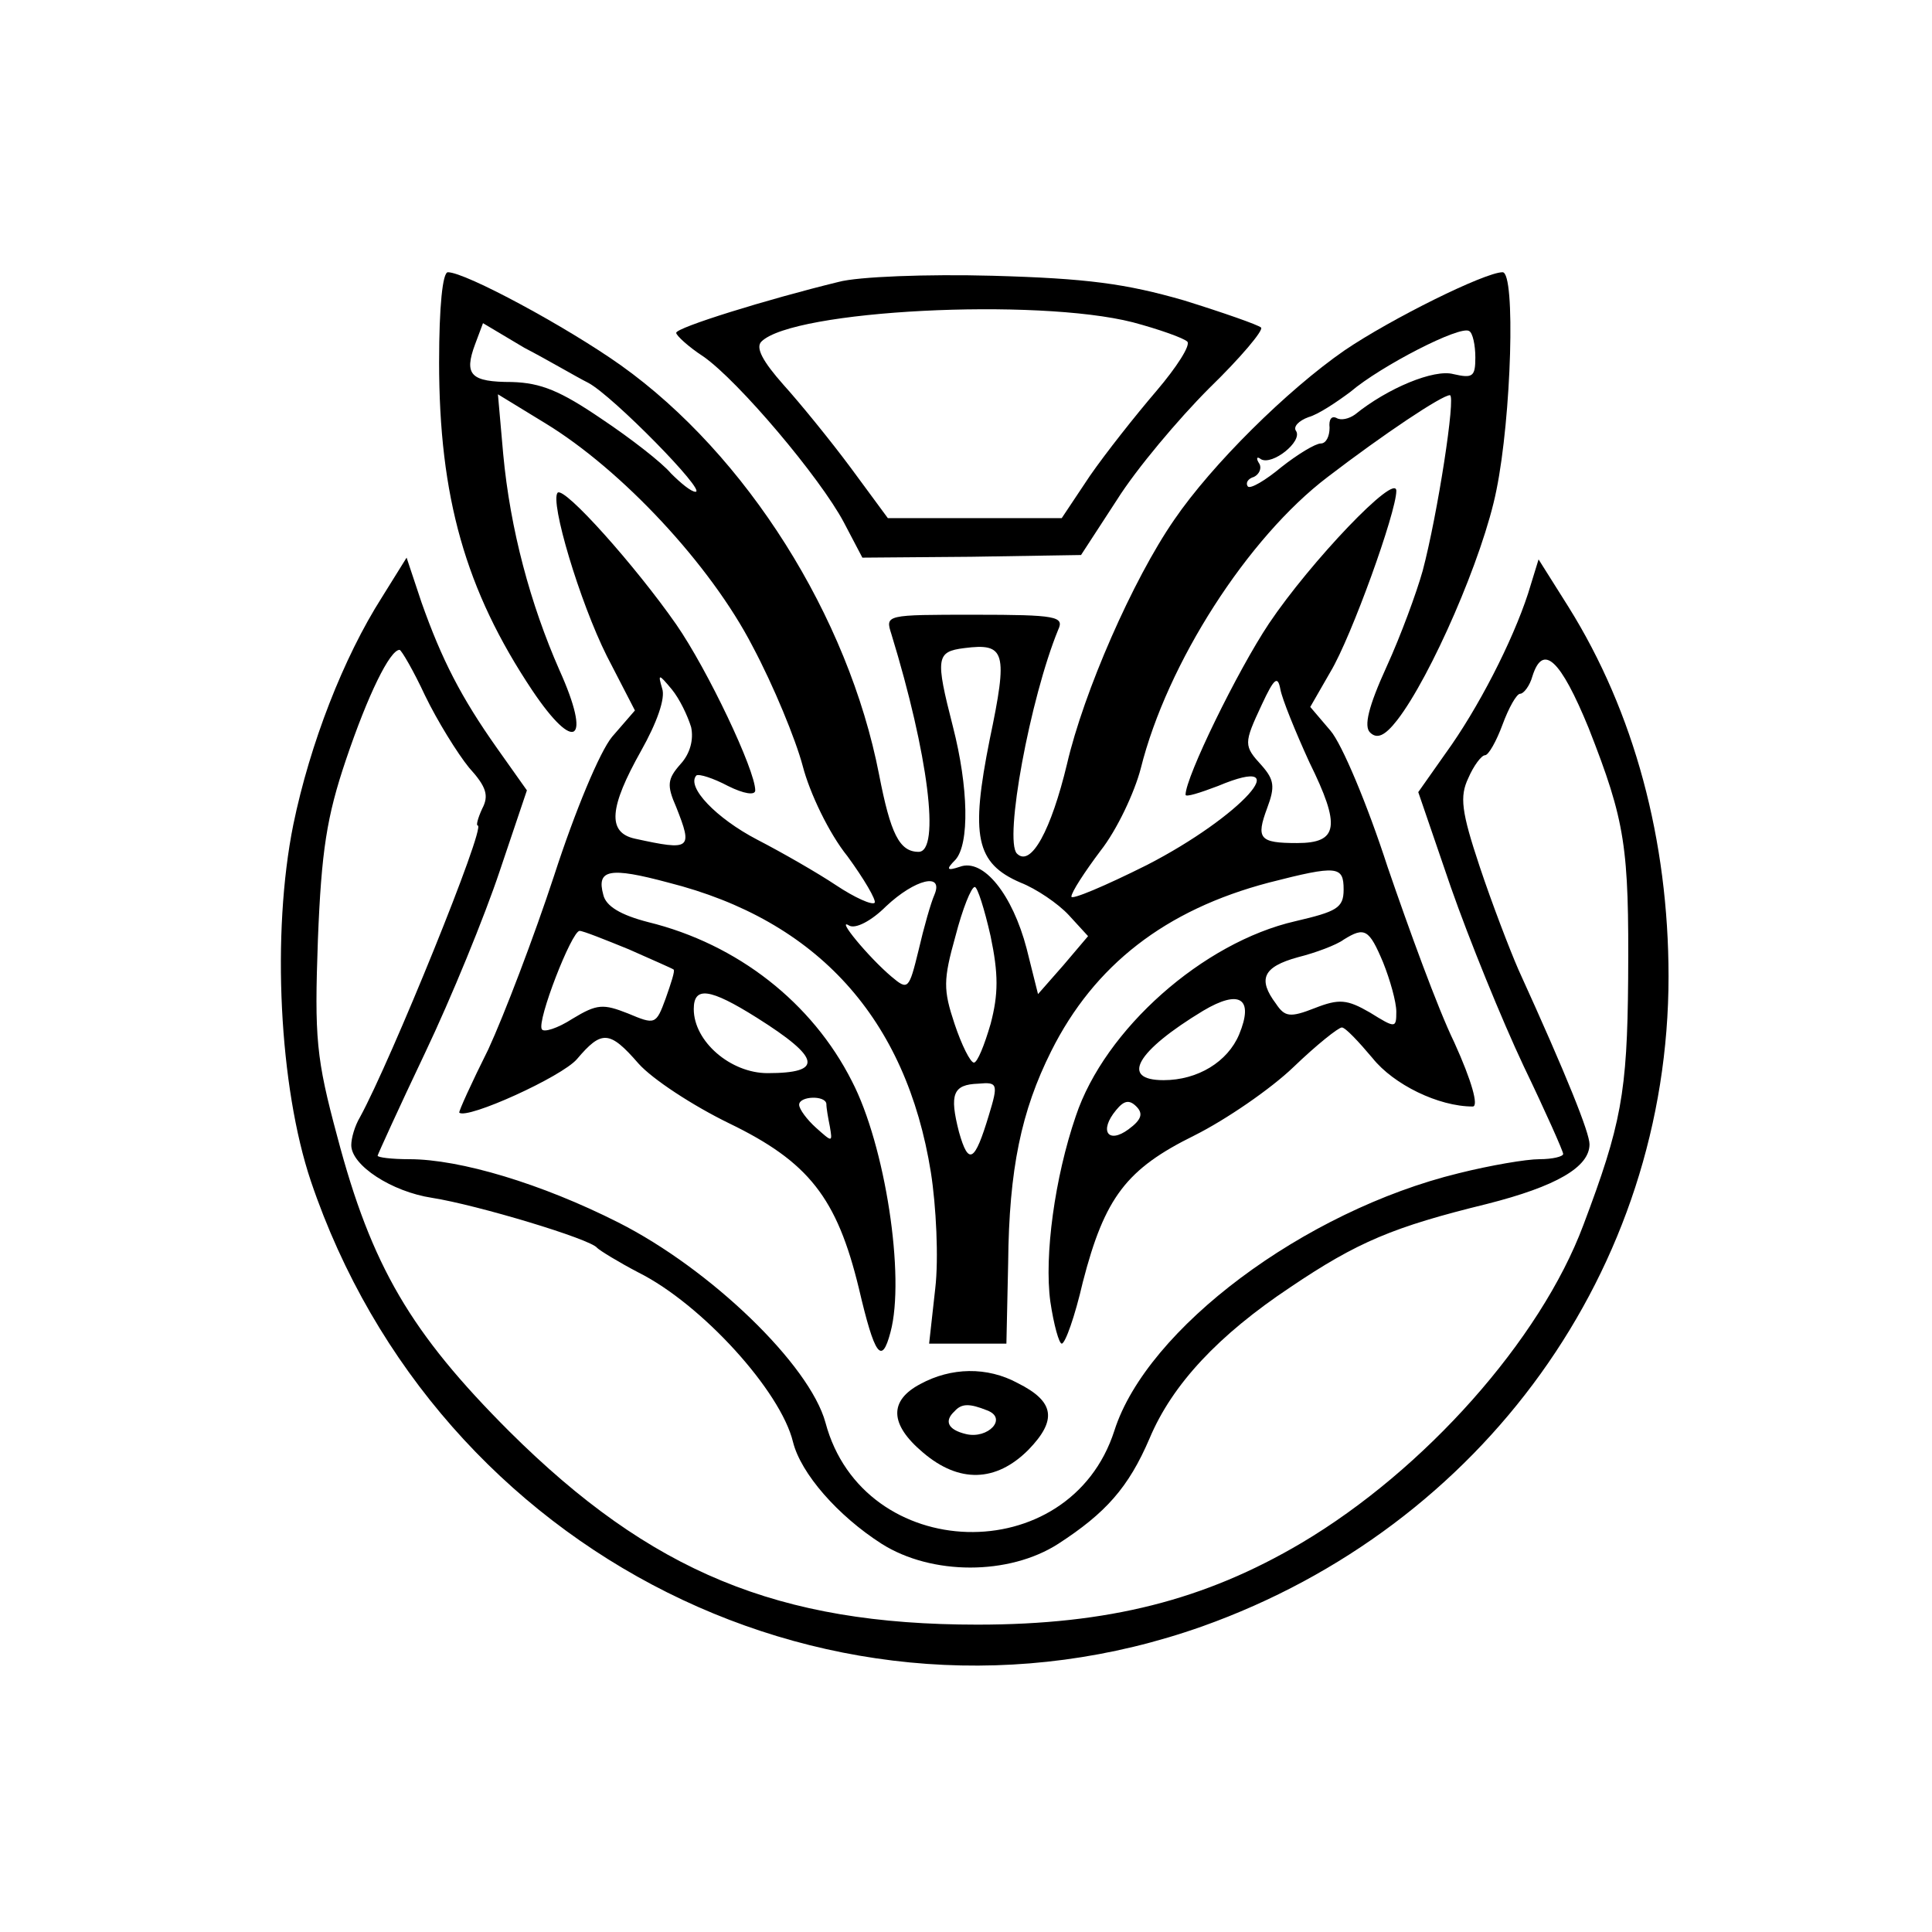 <?xml version="1.0" standalone="no"?>
<!DOCTYPE svg PUBLIC "-//W3C//DTD SVG 20010904//EN"
 "http://www.w3.org/TR/2001/REC-SVG-20010904/DTD/svg10.dtd">
<svg version="1.0" xmlns="http://www.w3.org/2000/svg"
 width="220pt" height="220pt" viewBox="0 0 220 220"
 preserveAspectRatio="xMidYMid meet">
<g transform="translate(0,220) scale(0.1,-0.1)"
fill="#000000" stroke="none">
<path d="M500 1788 c0 -154 30 -260 106 -374 49 -73 68 -59 31 23 -33 75 -56
160 -64 246 l-6 68 54 -33 c87 -53 188 -161 236 -254 24 -45 49 -106 57 -136
8 -31 30 -77 51 -103 19 -26 33 -50 31 -53 -3 -3 -23 6 -44 20 -21 14 -61 37
-90 52 -46 24 -81 60 -69 73 3 2 19 -3 36 -12 18 -9 31 -11 31 -5 0 23 -54
137 -90 189 -46 66 -127 157 -135 150 -9 -10 25 -124 56 -186 l32 -62 -26 -30
c-14 -17 -42 -84 -66 -158 -23 -70 -57 -159 -75 -198 -19 -38 -34 -71 -33 -72
9 -8 117 41 134 61 28 33 37 33 70 -5 16 -18 62 -48 103 -68 91 -44 123 -85
148 -188 18 -77 26 -88 36 -50 17 63 -6 213 -44 286 -45 89 -130 156 -232 181
-31 8 -48 18 -51 31 -8 29 7 32 74 14 170 -43 271 -155 299 -330 6 -38 9 -98
5 -132 l-7 -63 44 0 44 0 2 92 c1 107 15 173 49 241 49 98 130 161 248 192 78
20 85 19 85 -8 0 -21 -8 -25 -55 -36 -105 -24 -217 -123 -250 -222 -24 -70
-36 -159 -29 -211 4 -27 10 -48 13 -48 4 0 15 31 24 70 25 97 50 129 127 167
36 18 87 53 113 78 26 25 51 45 55 45 4 0 19 -16 35 -35 24 -30 75 -55 114
-55 7 0 -1 29 -21 73 -19 39 -52 130 -76 200 -23 71 -52 140 -65 155 l-23 27
23 40 c24 40 75 182 75 206 0 22 -98 -81 -145 -151 -36 -54 -95 -175 -95 -195
0 -3 16 2 37 10 93 39 26 -35 -81 -90 -48 -24 -86 -40 -86 -36 0 5 15 28 33
52 19 24 39 67 46 94 30 120 122 263 213 332 64 49 130 93 139 93 7 0 -14
-136 -31 -200 -7 -25 -25 -74 -41 -109 -21 -46 -26 -68 -19 -75 8 -8 17 -4 31
14 38 49 98 186 113 262 17 83 22 248 7 248 -20 0 -127 -53 -180 -89 -65 -45
-151 -130 -194 -193 -47 -68 -103 -196 -122 -278 -18 -75 -41 -118 -57 -102
-15 15 15 177 47 255 7 15 -2 17 -95 17 -102 0 -102 0 -95 -22 42 -137 56
-248 31 -248 -22 0 -32 21 -45 88 -35 180 -151 364 -294 466 -62 44 -177 106
-197 106 -6 0 -10 -39 -10 -102z m170 -24 c28 -15 135 -124 122 -124 -5 0 -17
10 -28 21 -10 12 -46 40 -79 62 -47 32 -69 41 -102 42 -47 0 -55 8 -42 43 l9
24 47 -28 c27 -14 59 -33 73 -40z m1010 29 c0 -22 -3 -24 -25 -19 -22 6 -75
-16 -112 -46 -7 -5 -16 -7 -21 -4 -6 3 -9 -2 -8 -11 0 -10 -4 -18 -10 -18 -6
0 -26 -12 -45 -27 -18 -15 -35 -25 -38 -22 -3 4 0 9 7 11 6 3 9 10 6 15 -4 6
-3 9 2 5 13 -7 47 20 40 32 -4 5 3 12 14 16 11 3 32 17 48 29 34 29 125 76
135 69 4 -2 7 -16 7 -30z m-553 -435 c-22 -110 -16 -141 35 -163 18 -7 43 -24
55 -37 l22 -24 -28 -33 -29 -33 -13 52 c-16 61 -49 103 -76 93 -15 -5 -16 -3
-5 8 16 18 15 82 -3 152 -20 78 -19 85 13 89 47 6 50 -4 29 -104z m-340 14 c3
-14 -1 -30 -12 -42 -15 -17 -16 -24 -5 -49 19 -48 17 -50 -47 -36 -32 7 -29
36 7 100 18 32 28 60 24 71 -5 17 -4 17 11 -1 9 -11 18 -30 22 -43z m704 -40
c36 -73 33 -92 -14 -92 -43 0 -47 5 -34 40 9 24 8 32 -6 48 -21 23 -21 25 0
70 14 30 18 33 21 17 2 -11 17 -48 33 -83z m-427 -151 c-4 -9 -12 -37 -18 -63
-11 -45 -12 -46 -31 -30 -26 22 -64 68 -48 58 7 -4 25 5 42 22 33 31 66 39 55
13z m64 -47 c9 -43 9 -66 0 -100 -7 -24 -15 -44 -19 -44 -4 0 -14 20 -22 44
-13 39 -13 50 1 100 8 31 18 56 22 56 3 0 11 -25 18 -56z m-412 -15 c27 -12
50 -22 51 -23 2 -1 -3 -16 -9 -33 -11 -30 -12 -30 -43 -17 -28 11 -35 11 -63
-6 -17 -11 -33 -16 -35 -12 -6 9 34 112 43 112 4 0 29 -10 56 -21z m859 -15
c8 -20 15 -45 15 -56 0 -19 -1 -19 -30 -1 -26 15 -35 16 -63 5 -28 -11 -34
-10 -44 5 -21 28 -15 42 25 53 20 5 44 14 52 20 24 15 29 12 45 -26z m-713
-63 c73 -46 76 -63 12 -63 -42 0 -84 36 -84 73 0 26 18 24 72 -10z m549 -19
c-13 -31 -47 -52 -86 -52 -50 0 -31 33 45 79 42 25 58 14 41 -27z m-285 -92
c-16 -53 -23 -58 -34 -19 -11 43 -7 54 22 55 22 2 23 0 12 -36z m-185 13 c0
-5 2 -16 4 -26 3 -18 3 -18 -16 -1 -10 9 -19 21 -19 26 0 10 30 11 31 1z m344
-29 c-23 -17 -34 -2 -14 22 9 11 15 12 23 4 8 -8 6 -15 -9 -26z"/>
<path d="M955 1879 c-82 -20 -185 -52 -185 -58 0 -3 14 -16 31 -27 40 -28 133
-138 160 -189 l21 -40 124 1 125 2 41 63 c22 35 70 92 105 127 36 35 62 66 59
69 -3 3 -43 17 -88 31 -66 19 -110 25 -218 28 -74 2 -153 -1 -175 -7z m335
-46 c30 -8 58 -18 62 -22 4 -4 -12 -29 -35 -56 -24 -28 -58 -71 -76 -97 l-32
-48 -99 0 -99 0 -42 57 c-23 31 -58 74 -77 95 -23 26 -32 42 -25 49 36 36 313
50 423 22z"/>
<path d="M435 1520 c-44 -69 -82 -167 -101 -259 -25 -124 -16 -299 20 -406
144 -426 600 -654 1015 -507 320 114 531 407 531 740 0 155 -39 301 -114 421
l-34 54 -12 -39 c-18 -55 -57 -131 -94 -182 l-31 -44 37 -108 c21 -60 58 -151
83 -204 25 -52 45 -97 45 -100 0 -3 -12 -6 -27 -6 -15 0 -56 -7 -92 -16 -176
-43 -355 -177 -392 -293 -51 -159 -286 -152 -329 9 -18 66 -131 175 -236 228
-87 44 -180 72 -238 72 -20 0 -36 2 -36 4 0 1 24 54 54 117 30 63 68 156 85
207 l31 92 -34 48 c-41 58 -63 101 -86 166 l-17 51 -28 -45z m49 -112 c14 -29
37 -66 50 -82 20 -22 23 -32 15 -47 -5 -11 -7 -19 -5 -19 10 0 -99 -268 -134
-332 -6 -10 -10 -24 -10 -32 0 -23 46 -53 92 -60 51 -8 181 -47 188 -57 3 -3
24 -16 47 -28 72 -36 162 -135 176 -193 9 -36 51 -84 101 -116 57 -36 145 -36
201 0 54 35 80 64 104 120 26 62 79 118 160 172 77 52 118 69 224 95 79 20
117 42 117 68 0 13 -25 76 -81 199 -10 23 -30 75 -44 117 -21 63 -23 80 -13
101 6 14 15 26 19 26 4 0 13 16 20 35 7 19 16 35 20 35 4 0 11 9 14 20 12 38
32 19 64 -59 42 -107 46 -135 45 -286 -1 -130 -8 -166 -51 -280 -49 -131 -181
-279 -321 -362 -110 -65 -220 -93 -369 -93 -227 0 -372 60 -533 220 -112 112
-157 188 -196 336 -24 89 -26 112 -22 224 4 101 10 140 32 205 25 74 50 125
61 125 2 0 16 -24 29 -52z"/>
<path d="M1048 624 c-36 -19 -35 -46 3 -78 41 -35 83 -34 120 3 33 34 30 55
-12 76 -35 19 -76 18 -111 -1z m76 -30 c24 -9 1 -33 -24 -27 -21 5 -25 15 -13
26 8 9 17 9 37 1z"/>
</g>
</svg>
